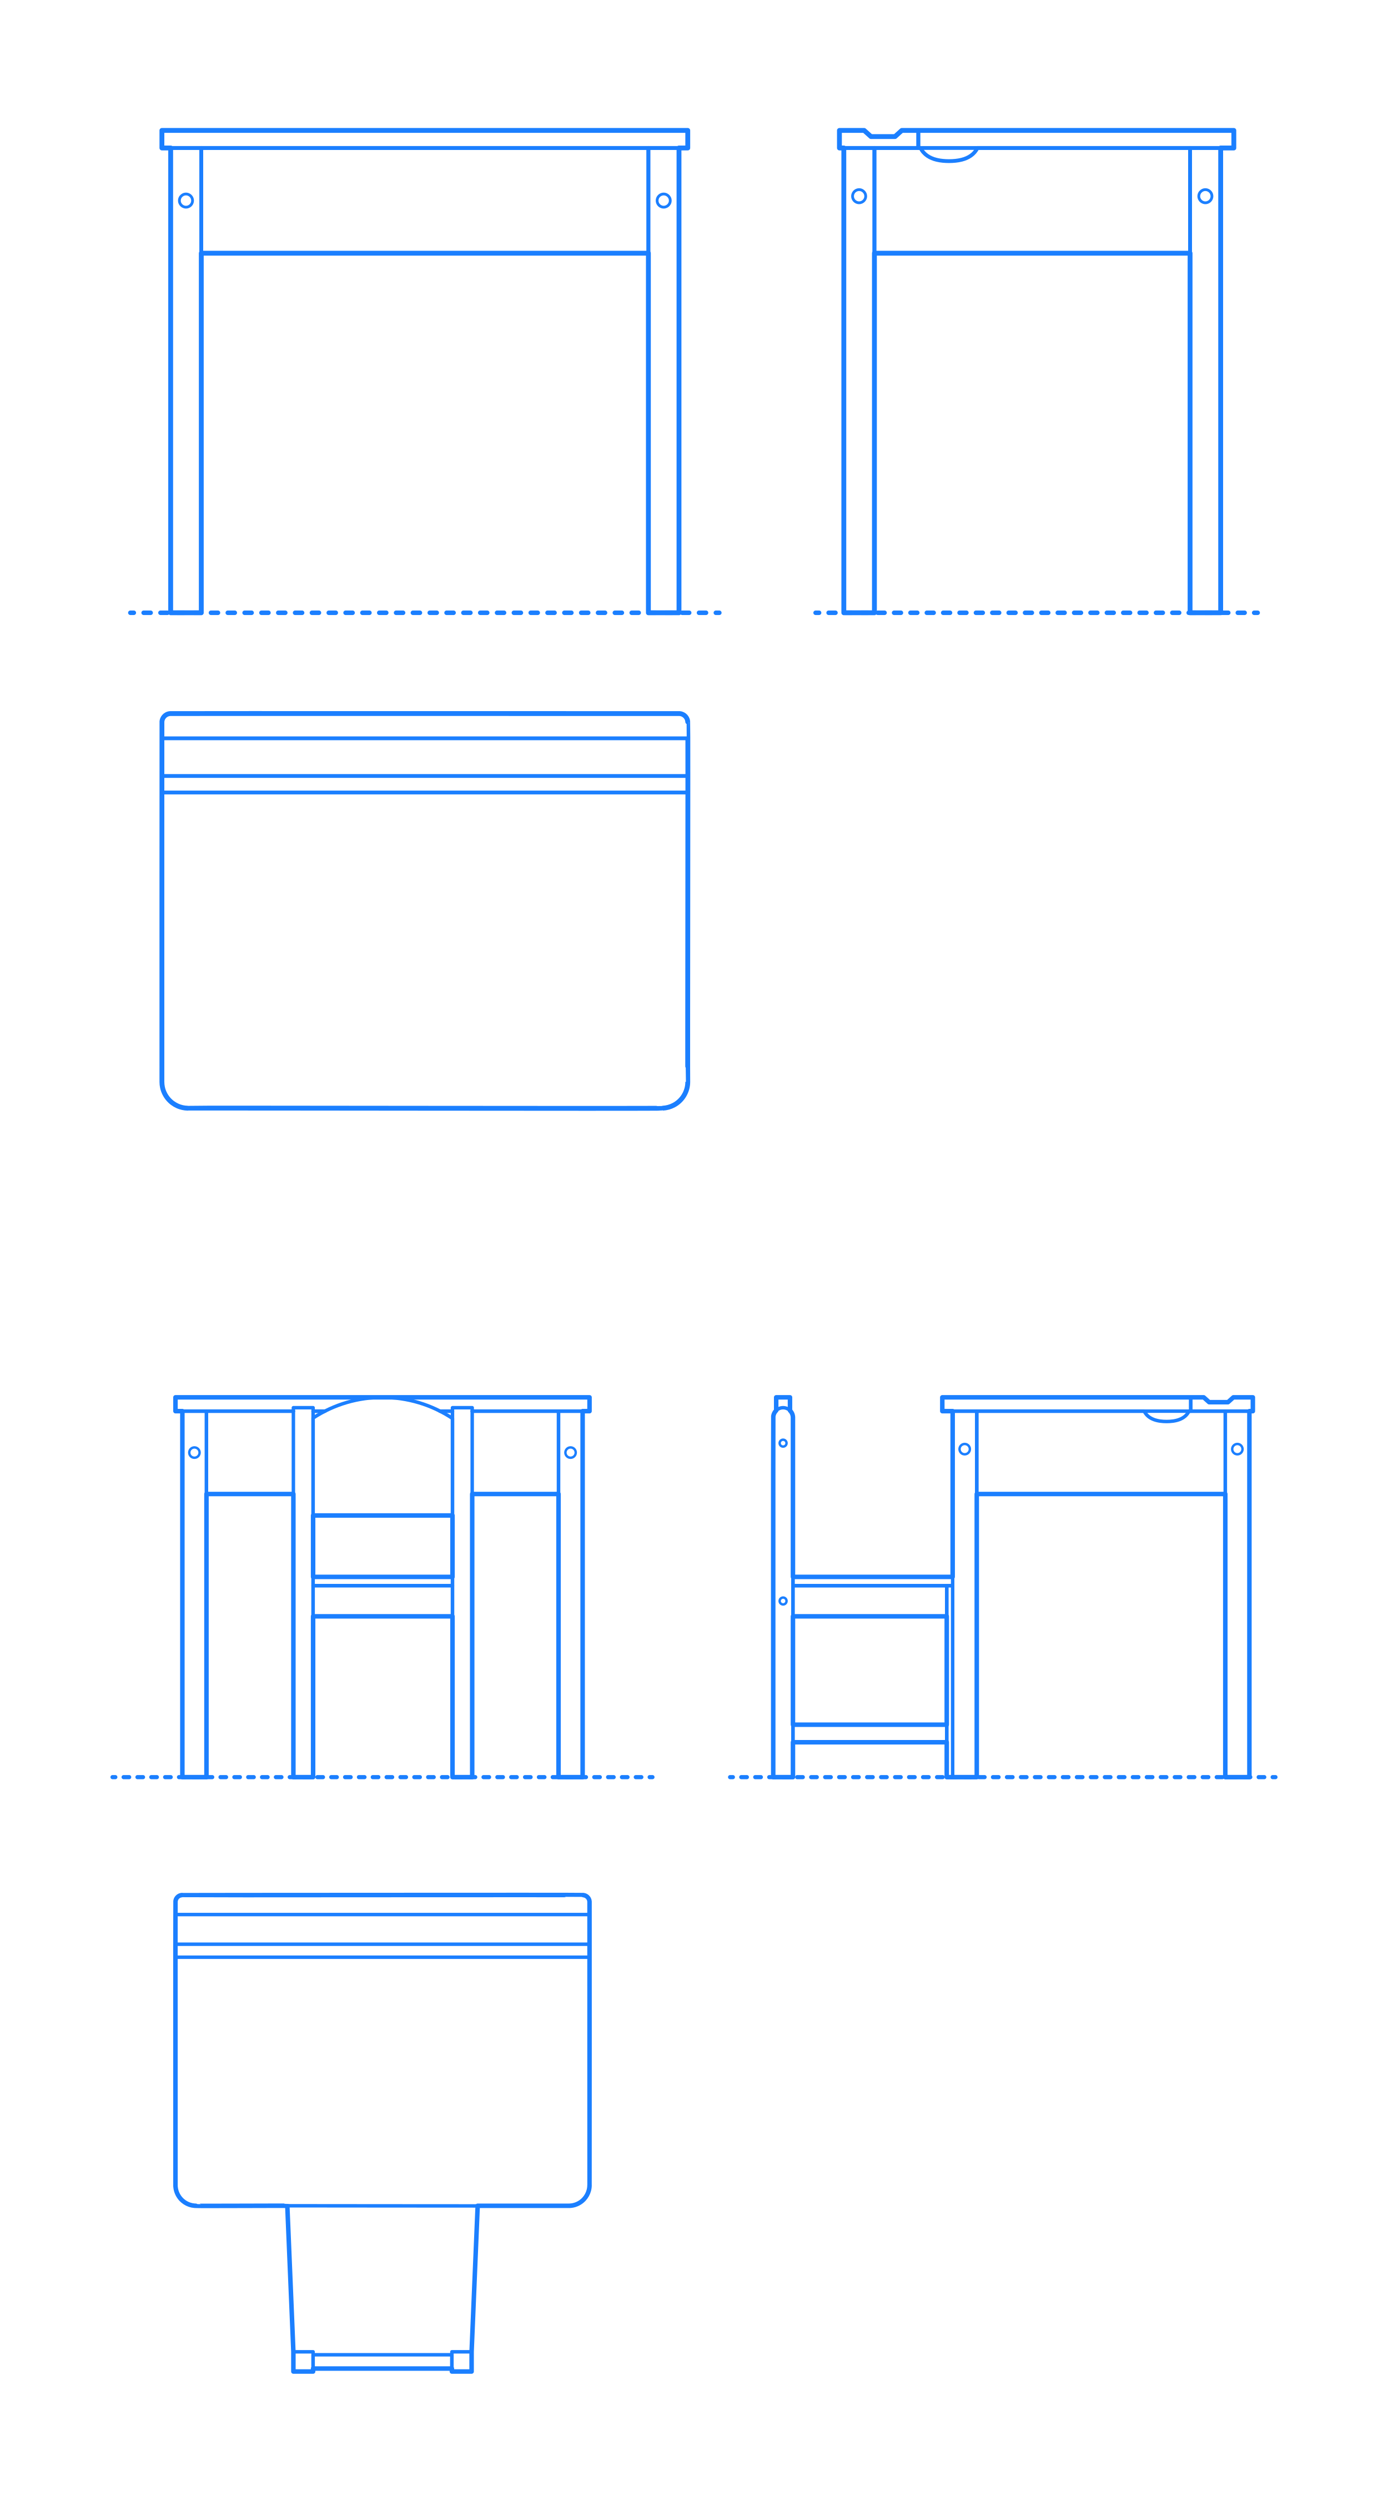 <?xml version="1.0" encoding="UTF-8"?>
<svg xmlns="http://www.w3.org/2000/svg" width="1000" height="1800" version="1.1" viewBox="0 0 1000 1800">
  <!-- Generator: Adobe Illustrator 29.8.2, SVG Export Plug-In . SVG Version: 2.1.1 Build 3)  -->
  <g id="_x32_D_x24_AG-DIAGRAM">
    <g id="POLYLINE">
      <g>
        <line x1="93.909" y1="441.195" x2="96.409" y2="441.195" fill="none" stroke="#1b7fff" stroke-linecap="round" stroke-linejoin="round" stroke-width="3.25"/>
        <line x1="103.483" y1="441.195" x2="512.209" y2="441.195" fill="none" stroke="#1b7fff" stroke-dasharray="5.052 7.073" stroke-linecap="round" stroke-linejoin="round" stroke-width="3.25"/>
        <line x1="515.745" y1="441.195" x2="518.245" y2="441.195" fill="none" stroke="#1b7fff" stroke-linecap="round" stroke-linejoin="round" stroke-width="3.25"/>
      </g>
    </g>
    <g id="POLYLINE1" data-name="POLYLINE">
      <g>
        <line x1="906.091" y1="441.195" x2="903.591" y2="441.195" fill="none" stroke="#1b7fff" stroke-linecap="round" stroke-linejoin="round" stroke-width="3.25"/>
        <line x1="896.712" y1="441.195" x2="593.552" y2="441.195" fill="none" stroke="#1b7fff" stroke-dasharray="4.913 6.879" stroke-linecap="round" stroke-linejoin="round" stroke-width="3.25"/>
        <line x1="590.112" y1="441.195" x2="587.612" y2="441.195" fill="none" stroke="#1b7fff" stroke-linecap="round" stroke-linejoin="round" stroke-width="3.25"/>
      </g>
    </g>
    <g id="POLYLINE2" data-name="POLYLINE">
      <g>
        <line x1="81.085" y1="1279.541" x2="83.085" y2="1279.541" fill="none" stroke="#1b7fff" stroke-linecap="round" stroke-linejoin="round" stroke-width="3"/>
        <line x1="89.069" y1="1279.541" x2="465.072" y2="1279.541" fill="none" stroke="#1b7fff" stroke-dasharray="3.989 5.984" stroke-linecap="round" stroke-linejoin="round" stroke-width="3"/>
        <line x1="468.064" y1="1279.541" x2="470.064" y2="1279.541" fill="none" stroke="#1b7fff" stroke-linecap="round" stroke-linejoin="round" stroke-width="3"/>
      </g>
    </g>
    <g id="POLYLINE3" data-name="POLYLINE">
      <g>
        <line x1="526.01" y1="1279.541" x2="528.01" y2="1279.541" fill="none" stroke="#1b7fff" stroke-linecap="round" stroke-linejoin="round" stroke-width="3"/>
        <line x1="534.055" y1="1279.541" x2="913.892" y2="1279.541" fill="none" stroke="#1b7fff" stroke-dasharray="4.03 6.045" stroke-linecap="round" stroke-linejoin="round" stroke-width="3"/>
        <line x1="916.915" y1="1279.541" x2="918.915" y2="1279.541" fill="none" stroke="#1b7fff" stroke-linecap="round" stroke-linejoin="round" stroke-width="3"/>
      </g>
    </g>
  </g>
  <g id="_x32_D_x24_AG-DETAILS">
    <g id="POLYLINE4" data-name="POLYLINE">
      <path d="M138.725,144.424c.002-1.044-.355-2.086-.999-2.909-.64-.826-1.562-1.428-2.575-1.682-3.008-.758-5.921,1.53-5.898,4.632.03,3.068,2.924,5.3,5.898,4.55,1.013-.254,1.935-.856,2.575-1.682.643-.823,1.001-1.864.999-2.909Z" fill="none" stroke="#1b7fff" stroke-linecap="round" stroke-linejoin="round" stroke-width="2"/>
    </g>
    <g id="POLYLINE5" data-name="POLYLINE">
      <path d="M473.43,144.424c-.002-1.044.355-2.086.999-2.909.64-.826,1.562-1.428,2.575-1.682,3.008-.758,5.921,1.53,5.898,4.632-.03,3.068-2.924,5.3-5.898,4.55-1.013-.254-1.935-.856-2.575-1.682-.643-.823-1.001-1.864-.999-2.909Z" fill="none" stroke="#1b7fff" stroke-linecap="round" stroke-linejoin="round" stroke-width="2"/>
    </g>
    <g id="POLYLINE6" data-name="POLYLINE">
      <path d="M614.228,141.267c-.002-1.044.355-2.086.999-2.909.64-.826,1.562-1.428,2.575-1.682,3.008-.758,5.921,1.53,5.898,4.632-.03,3.068-2.924,5.3-5.898,4.55-1.013-.254-1.935-.856-2.575-1.682-.643-.823-1.001-1.864-.999-2.909Z" fill="none" stroke="#1b7fff" stroke-linecap="round" stroke-linejoin="round" stroke-width="2"/>
    </g>
    <g id="POLYLINE7" data-name="POLYLINE">
      <path d="M873.161,141.267c.002-1.044-.355-2.086-.999-2.909-.64-.826-1.562-1.428-2.575-1.682-3.008-.758-5.921,1.53-5.898,4.632.03,3.068,2.924,5.3,5.898,4.55,1.013-.254,1.935-.856,2.575-1.682.643-.823,1.001-1.864.999-2.909Z" fill="none" stroke="#1b7fff" stroke-linecap="round" stroke-linejoin="round" stroke-width="2"/>
    </g>
    <g id="POLYLINE8" data-name="POLYLINE">
      <path d="M143.8,1045.861c.002-.822-.28-1.642-.786-2.29-.504-.65-1.23-1.124-2.027-1.324-2.341-.592-4.622,1.168-4.644,3.582-.02,2.441,2.277,4.245,4.644,3.647.798-.2,1.524-.674,2.027-1.324.507-.648.788-1.468.786-2.29Z" fill="none" stroke="#1b7fff" stroke-linecap="round" stroke-linejoin="round" stroke-width="1.75"/>
    </g>
    <g id="POLYLINE9" data-name="POLYLINE">
      <path d="M407.349,1045.861c-.002-.822.28-1.642.786-2.29.504-.65,1.23-1.124,2.027-1.324,2.341-.592,4.622,1.168,4.644,3.582.02,2.441-2.277,4.245-4.644,3.647-.798-.2-1.524-.674-2.027-1.324-.507-.648-.788-1.468-.786-2.29Z" fill="none" stroke="#1b7fff" stroke-linecap="round" stroke-linejoin="round" stroke-width="1.75"/>
    </g>
    <g id="POLYLINE10" data-name="POLYLINE">
      <path d="M566.673,1039.061c.001-.548-.186-1.095-.524-1.527-.336-.433-.82-.75-1.352-.883-1.559-.395-3.082.78-3.096,2.388-.014,1.626,1.519,2.831,3.096,2.432.532-.133,1.016-.45,1.352-.883.338-.432.525-.979.524-1.527Z" fill="none" stroke="#1b7fff" stroke-linecap="round" stroke-linejoin="round" stroke-width="1.75"/>
    </g>
    <g id="POLYLINE11" data-name="POLYLINE">
      <path d="M566.673,1152.72c.001-.548-.186-1.095-.524-1.527-.336-.433-.82-.75-1.352-.883-1.559-.395-3.082.78-3.096,2.388-.014,1.626,1.519,2.831,3.096,2.432.532-.133,1.016-.45,1.352-.883.338-.432.525-.979.524-1.527Z" fill="none" stroke="#1b7fff" stroke-linecap="round" stroke-linejoin="round" stroke-width="1.75"/>
    </g>
    <g id="POLYLINE12" data-name="POLYLINE">
      <path d="M691.307,1043.375c-.002-.822.28-1.642.786-2.29.504-.65,1.23-1.124,2.027-1.324,2.341-.592,4.622,1.168,4.644,3.582.02,2.441-2.277,4.245-4.644,3.647-.798-.2-1.524-.674-2.027-1.324-.507-.648-.788-1.468-.786-2.29Z" fill="none" stroke="#1b7fff" stroke-linecap="round" stroke-linejoin="round" stroke-width="1.75"/>
    </g>
    <g id="POLYLINE13" data-name="POLYLINE">
      <path d="M895.194,1043.375c.002-.822-.28-1.642-.786-2.29-.504-.65-1.23-1.124-2.027-1.324-2.341-.592-4.622,1.168-4.644,3.582-.02,2.441,2.277,4.245,4.644,3.647.798-.2,1.524-.674,2.027-1.324.507-.648.788-1.468.786-2.29Z" fill="none" stroke="#1b7fff" stroke-linecap="round" stroke-linejoin="round" stroke-width="1.75"/>
    </g>
  </g>
  <g id="_x32_D_x24_AG-FURNITURE">
    <g id="POLYLINE14" data-name="POLYLINE">
      <rect x="116.649" y="93.909" width="378.857" height="12.629" fill="none" stroke="#1b7fff" stroke-linecap="round" stroke-linejoin="round" stroke-width="2.75"/>
    </g>
    <g id="POLYLINE15" data-name="POLYLINE">
      <rect x="122.963" y="106.538" width="22.053" height="334.657" fill="none" stroke="#1b7fff" stroke-linecap="round" stroke-linejoin="round" stroke-width="2.75"/>
    </g>
    <g id="POLYLINE16" data-name="POLYLINE">
      <rect x="467.139" y="106.538" width="22.053" height="334.657" fill="none" stroke="#1b7fff" stroke-linecap="round" stroke-linejoin="round" stroke-width="2.75"/>
    </g>
    <g id="POLYLINE17" data-name="POLYLINE">
      <rect x="145.016" y="106.538" width="322.123" height="75.771" fill="none" stroke="#1b7fff" stroke-linecap="round" stroke-linejoin="round" stroke-width="2.75"/>
    </g>
    <g id="POLYLINE18" data-name="POLYLINE">
      <rect x="607.937" y="106.538" width="22.053" height="334.657" fill="none" stroke="#1b7fff" stroke-linecap="round" stroke-linejoin="round" stroke-width="2.75"/>
    </g>
    <g id="POLYLINE19" data-name="POLYLINE">
      <polygon points="649.728 93.909 644.816 98.329 627.511 98.329 622.6 93.909 604.78 93.909 604.78 106.538 661.608 106.538 661.608 93.909 649.728 93.909" fill="none" stroke="#1b7fff" stroke-linecap="round" stroke-linejoin="round" stroke-width="2.75"/>
    </g>
    <g id="POLYLINE20" data-name="POLYLINE">
      <rect x="661.608" y="93.909" width="227.314" height="12.629" fill="none" stroke="#1b7fff" stroke-linecap="round" stroke-linejoin="round" stroke-width="2.75"/>
    </g>
    <g id="POLYLINE21" data-name="POLYLINE">
      <path d="M704.215,106.538c-2.277,4.608-6.47,7.221-11.338,8.452-2.985.759-6.095,1.016-9.168,1.02-2.942-.003-5.919-.24-8.785-.925-5.016-1.19-9.378-3.805-11.721-8.546h-33.212v75.771h227.409v-75.771h-153.184Z" fill="none" stroke="#1b7fff" stroke-linecap="round" stroke-linejoin="round" stroke-width="2.75"/>
    </g>
    <g id="POLYLINE22" data-name="POLYLINE">
      <rect x="857.399" y="106.538" width="22.053" height="334.657" fill="none" stroke="#1b7fff" stroke-linecap="round" stroke-linejoin="round" stroke-width="2.75"/>
    </g>
    <g id="POLYLINE23" data-name="POLYLINE">
      <path d="M495.506,778.961c.017,6.989-3.929,13.536-10.14,16.773-2.41,1.266-5.104,2.006-7.823,2.144-.856.443-341.281-.262-342.279.023-.628-.019-1.331-.054-1.957-.136-1.178-.146-2.377-.404-3.508-.769-2.695-.864-5.201-2.348-7.252-4.299-2.77-2.623-4.717-6.106-5.495-9.841-.265-1.274-.407-2.595-.405-3.896.024-.547-.045-258.928.023-259.429.054-.614.197-1.227.426-1.798.537-1.351,1.556-2.505,2.834-3.199.796-.435,1.689-.698,2.595-.76,1.047-.102,366.026.024,367.099,0,.43.032.872.105,1.287.224,1.54.432,2.899,1.475,3.71,2.855.331.562.58,1.178.724,1.815.076.353.134.717.15,1.078.292.154-.192,258.991.008,259.212Z" fill="none" stroke="#1b7fff" stroke-linecap="round" stroke-linejoin="round" stroke-width="2.75"/>
    </g>
    <g id="POLYLINE24" data-name="POLYLINE">
      <line x1="116.649" y1="570.59" x2="495.506" y2="570.59" fill="none" stroke="#1b7fff" stroke-linecap="round" stroke-linejoin="round" stroke-width="2.75"/>
    </g>
    <g id="POLYLINE25" data-name="POLYLINE">
      <line x1="116.649" y1="558.709" x2="495.506" y2="558.709" fill="none" stroke="#1b7fff" stroke-linecap="round" stroke-linejoin="round" stroke-width="2.75"/>
    </g>
    <g id="POLYLINE26" data-name="POLYLINE">
      <line x1="116.649" y1="531.581" x2="495.506" y2="531.581" fill="none" stroke="#1b7fff" stroke-linecap="round" stroke-linejoin="round" stroke-width="2.75"/>
    </g>
    <g id="POLYLINE27" data-name="POLYLINE">
      <rect x="131.388" y="1016.029" width="17.364" height="263.512" fill="none" stroke="#1b7fff" stroke-linecap="round" stroke-linejoin="round" stroke-width="2.5"/>
    </g>
    <g id="POLYLINE28" data-name="POLYLINE">
      <rect x="402.396" y="1016.029" width="17.364" height="263.512" fill="none" stroke="#1b7fff" stroke-linecap="round" stroke-linejoin="round" stroke-width="2.5"/>
    </g>
    <g id="POLYLINE29" data-name="POLYLINE">
      <rect x="225.58" y="1135.355" width="100.423" height="6.314" fill="none" stroke="#1b7fff" stroke-linecap="round" stroke-linejoin="round" stroke-width="2.5"/>
    </g>
    <g id="POLYLINE30" data-name="POLYLINE">
      <rect x="211.372" y="1013.543" width="14.207" height="265.998" fill="none" stroke="#1b7fff" stroke-linecap="round" stroke-linejoin="round" stroke-width="2.5"/>
    </g>
    <g id="POLYLINE31" data-name="POLYLINE">
      <rect x="326.002" y="1013.543" width="14.207" height="265.998" fill="none" stroke="#1b7fff" stroke-linecap="round" stroke-linejoin="round" stroke-width="2.5"/>
    </g>
    <g id="POLYLINE32" data-name="POLYLINE">
      <path d="M225.58,1091.155h100.423v-69.896c-30.357-20.113-69.957-20.222-100.423-.285v70.181Z" fill="none" stroke="#1b7fff" stroke-linecap="round" stroke-linejoin="round" stroke-width="2.5"/>
    </g>
    <g id="POLYLINE33" data-name="POLYLINE">
      <rect x="225.58" y="1141.67" width="100.423" height="22.1" fill="none" stroke="#1b7fff" stroke-linecap="round" stroke-linejoin="round" stroke-width="2.5"/>
    </g>
    <g id="POLYLINE34" data-name="POLYLINE">
      <line x1="326.002" y1="1016.029" x2="317.029" y2="1016.029" fill="none" stroke="#1b7fff" stroke-linecap="round" stroke-linejoin="round" stroke-width="2.5"/>
    </g>
    <g id="POLYLINE35" data-name="POLYLINE">
      <polyline points="340.21 1075.692 402.396 1075.692 402.396 1016.029 340.21 1016.029" fill="none" stroke="#1b7fff" stroke-linecap="round" stroke-linejoin="round" stroke-width="2.5"/>
    </g>
    <g id="POLYLINE36" data-name="POLYLINE">
      <line x1="326.002" y1="1016.029" x2="317.029" y2="1016.029" fill="none" stroke="#1b7fff" stroke-linecap="round" stroke-linejoin="round" stroke-width="2.5"/>
    </g>
    <g id="POLYLINE37" data-name="POLYLINE">
      <line x1="234.12" y1="1016.029" x2="225.58" y2="1016.029" fill="none" stroke="#1b7fff" stroke-linecap="round" stroke-linejoin="round" stroke-width="2.5"/>
    </g>
    <g id="POLYLINE38" data-name="POLYLINE">
      <polyline points="211.372 1016.029 148.753 1016.029 148.753 1075.692 211.372 1075.692" fill="none" stroke="#1b7fff" stroke-linecap="round" stroke-linejoin="round" stroke-width="2.5"/>
    </g>
    <g id="POLYLINE39" data-name="POLYLINE">
      <line x1="234.12" y1="1016.029" x2="225.58" y2="1016.029" fill="none" stroke="#1b7fff" stroke-linecap="round" stroke-linejoin="round" stroke-width="2.5"/>
    </g>
    <g id="POLYLINE40" data-name="POLYLINE">
      <polyline points="211.372 1016.029 126.417 1016.029 126.417 1006.085 424.732 1006.085 424.732 1016.029 340.21 1016.029" fill="none" stroke="#1b7fff" stroke-linecap="round" stroke-linejoin="round" stroke-width="2.5"/>
    </g>
    <g id="POLYLINE41" data-name="POLYLINE">
      <path d="M424.732,1573.264c.015,5.501-3.095,10.661-7.984,13.207-1.898.996-4.019,1.579-6.16,1.689-.672.349-268.729-.207-269.514.018-.495-.015-1.048-.043-1.541-.107-1.014-.125-2.039-.356-3.007-.686-2.11-.717-4.063-1.919-5.651-3.483-2.145-2.103-3.631-4.871-4.192-7.823-.174-.922-.27-1.877-.268-2.815.019-.431-.035-203.883.018-204.277.045-.512.169-1.022.368-1.495.43-1.03,1.218-1.906,2.199-2.439.627-.343,1.33-.55,2.043-.598.824-.08,288.212.019,289.058,0,.339.025.686.083,1.013.177,1.213.34,2.283,1.161,2.921,2.248.261.442.457.928.57,1.429.06.278.105.565.118.849.23.122-.152,203.932.007,204.107Z" fill="none" stroke="#1b7fff" stroke-linecap="round" stroke-linejoin="round" stroke-width="2.5"/>
    </g>
    <g id="POLYLINE42" data-name="POLYLINE">
      <line x1="126.417" y1="1409.191" x2="424.732" y2="1409.191" fill="none" stroke="#1b7fff" stroke-linecap="round" stroke-linejoin="round" stroke-width="2.5"/>
    </g>
    <g id="POLYLINE43" data-name="POLYLINE">
      <line x1="126.417" y1="1399.836" x2="424.732" y2="1399.836" fill="none" stroke="#1b7fff" stroke-linecap="round" stroke-linejoin="round" stroke-width="2.5"/>
    </g>
    <g id="POLYLINE44" data-name="POLYLINE">
      <line x1="126.417" y1="1378.475" x2="424.732" y2="1378.475" fill="none" stroke="#1b7fff" stroke-linecap="round" stroke-linejoin="round" stroke-width="2.5"/>
    </g>
    <g id="POLYLINE45" data-name="POLYLINE">
      <rect x="325.569" y="1693.299" width="14.207" height="14.207" fill="none" stroke="#1b7fff" stroke-linecap="round" stroke-linejoin="round" stroke-width="2.5"/>
    </g>
    <g id="POLYLINE46" data-name="POLYLINE">
      <rect x="211.372" y="1693.299" width="14.207" height="14.207" fill="none" stroke="#1b7fff" stroke-linecap="round" stroke-linejoin="round" stroke-width="2.5"/>
    </g>
    <g id="POLYLINE47" data-name="POLYLINE">
      <rect x="225.58" y="1695.431" width="99.99" height="9.944" fill="none" stroke="#1b7fff" stroke-linecap="round" stroke-linejoin="round" stroke-width="2.5"/>
    </g>
    <g id="POLYLINE48" data-name="POLYLINE">
      <line x1="211.372" y1="1693.299" x2="207.001" y2="1588.18" fill="none" stroke="#1b7fff" stroke-linecap="round" stroke-linejoin="round" stroke-width="2.5"/>
    </g>
    <g id="POLYLINE49" data-name="POLYLINE">
      <line x1="344.148" y1="1588.18" x2="339.777" y2="1693.299" fill="none" stroke="#1b7fff" stroke-linecap="round" stroke-linejoin="round" stroke-width="2.5"/>
    </g>
    <g id="POLYLINE50" data-name="POLYLINE">
      <polyline points="686.354 1279.541 682.09 1279.541 682.09 1141.67 686.354 1141.67" fill="none" stroke="#1b7fff" stroke-linecap="round" stroke-linejoin="round" stroke-width="2.5"/>
    </g>
    <g id="POLYLINE51" data-name="POLYLINE">
      <polyline points="686.354 1141.67 571.291 1141.67 571.291 1135.355 686.354 1135.355" fill="none" stroke="#1b7fff" stroke-linecap="round" stroke-linejoin="round" stroke-width="2.5"/>
    </g>
    <g id="POLYLINE52" data-name="POLYLINE">
      <polyline points="559.215 1015.573 559.215 1006.085 569.159 1006.085 569.159 1015.573" fill="none" stroke="#1b7fff" stroke-linecap="round" stroke-linejoin="round" stroke-width="2.5"/>
    </g>
    <g id="POLYLINE53" data-name="POLYLINE">
      <path d="M571.291,1020.647c.002-1.349-.393-2.697-1.122-3.831-.704-1.102-1.721-2.003-2.9-2.569-1.214-.587-2.6-.816-3.938-.652-1.298.156-2.552.681-3.573,1.498-.927.738-1.665,1.714-2.122,2.807-.268.639-.443,1.323-.514,2.012-.154.771.031,258.823-.038,259.629h14.207s0-258.895,0-258.895Z" fill="none" stroke="#1b7fff" stroke-linecap="round" stroke-linejoin="round" stroke-width="2.5"/>
    </g>
    <g id="POLYLINE54" data-name="POLYLINE">
      <rect x="571.291" y="1241.794" width="110.799" height="12.629" fill="none" stroke="#1b7fff" stroke-linecap="round" stroke-linejoin="round" stroke-width="2.5"/>
    </g>
    <g id="POLYLINE55" data-name="POLYLINE">
      <rect x="571.291" y="1141.67" width="110.799" height="22.1" fill="none" stroke="#1b7fff" stroke-linecap="round" stroke-linejoin="round" stroke-width="2.5"/>
    </g>
    <g id="POLYLINE56" data-name="POLYLINE">
      <rect x="678.896" y="1006.085" width="178.99" height="9.944" fill="none" stroke="#1b7fff" stroke-linecap="round" stroke-linejoin="round" stroke-width="2.5"/>
    </g>
    <g id="POLYLINE57" data-name="POLYLINE">
      <path d="M824.337,1016.029c2.992,6.055,9.962,7.467,16.147,7.458,6.187.009,13.154-1.403,16.147-7.458h26.152v59.663h-179.064v-59.663h120.618Z" fill="none" stroke="#1b7fff" stroke-linecap="round" stroke-linejoin="round" stroke-width="2.5"/>
    </g>
    <g id="POLYLINE58" data-name="POLYLINE">
      <rect x="686.354" y="1016.029" width="17.364" height="263.512" fill="none" stroke="#1b7fff" stroke-linecap="round" stroke-linejoin="round" stroke-width="2.5"/>
    </g>
    <g id="POLYLINE59" data-name="POLYLINE">
      <polygon points="867.24 1006.085 871.108 1009.565 884.734 1009.565 888.601 1006.085 902.633 1006.085 902.633 1016.029 857.885 1016.029 857.885 1006.085 867.24 1006.085" fill="none" stroke="#1b7fff" stroke-linecap="round" stroke-linejoin="round" stroke-width="2.5"/>
    </g>
    <g id="POLYLINE60" data-name="POLYLINE">
      <rect x="882.782" y="1016.029" width="17.364" height="263.512" fill="none" stroke="#1b7fff" stroke-linecap="round" stroke-linejoin="round" stroke-width="2.5"/>
    </g>
  </g>
  <g id="_x32_D_x24_AG-OUTLINE">
    <g id="POLYLINE61" data-name="POLYLINE">
      <rect x="571.291" y="1163.77" width="110.799" height="78.024" fill="none" stroke="#1b7fff" stroke-linecap="round" stroke-linejoin="round" stroke-width="3.25"/>
    </g>
    <g id="POLYLINE62" data-name="POLYLINE">
      <path d="M569.159,1015.573v-9.488h-9.944v9.488c-.79.773-1.396,1.735-1.752,2.781-.158.462-.269.95-.328,1.435-.149,1.01-.002,258.729-.052,259.753h14.207s0-25.119,0-25.119h110.799v25.119h21.628v-203.849h179.064v203.849h17.364v-263.512h2.486v-9.944h-14.031l-3.867,3.48h-13.626l-3.867-3.48h-188.345v9.944h7.458v119.326h-115.063c0-.044.002-114.775-.001-114.831-.004-.24-.022-.498-.051-.736-.059-.485-.171-.972-.328-1.435-.356-1.046-.962-2.009-1.752-2.781Z" fill="none" stroke="#1b7fff" stroke-linecap="round" stroke-linejoin="round" stroke-width="3.25"/>
    </g>
    <g id="POLYLINE63" data-name="POLYLINE">
      <rect x="225.58" y="1091.155" width="100.423" height="44.2" fill="none" stroke="#1b7fff" stroke-linecap="round" stroke-linejoin="round" stroke-width="3.25"/>
    </g>
    <g id="POLYLINE64" data-name="POLYLINE">
      <polygon points="419.76 1016.029 424.732 1016.029 424.732 1006.085 126.417 1006.085 126.417 1016.029 131.388 1016.029 131.388 1279.541 148.753 1279.541 148.753 1075.692 211.372 1075.692 211.372 1279.541 225.58 1279.541 225.58 1163.77 326.002 1163.77 326.002 1279.541 340.21 1279.541 340.21 1075.692 402.396 1075.692 402.396 1279.541 419.76 1279.541 419.76 1016.029" fill="none" stroke="#1b7fff" stroke-linecap="round" stroke-linejoin="round" stroke-width="3.25"/>
    </g>
    <g id="POLYLINE65" data-name="POLYLINE">
      <path d="M424.732,1573.264c.044-.224-.024-203.894-.007-204.106-.02-.34-.07-.687-.159-1.016-.154-.579-.414-1.134-.764-1.622-.815-1.145-2.129-1.912-3.528-2.051-.281-.244-288.648.117-289.057-.024-.282.012-.575.044-.851.104-.952.199-1.843.686-2.523,1.38-.561.571-.983,1.28-1.213,2.047-.089.3-.155.613-.186.924-.148.776.048,203.787-.025,204.621,0,0,.007.257.007.257,0,0,.011.257.011.257,0,0,.016.257.016.257,0,0,.02.257.02.257.321,3.853,2.216,7.545,5.163,10.048,1.889,1.618,4.194,2.754,6.629,3.263.58.115,1.192.216,1.782.263.321.034.706.043,1.028.053.109.223,65.761-.156,65.926.002l4.371,105.119v14.207h14.207v-2.132h99.99v2.132h14.207v-14.207l4.371-105.119h65.669c.231-.001.542-.007.772-.02.413-.022.872-.065,1.281-.122.756-.105,1.53-.275,2.261-.496,1.31-.396,2.578-.98,3.73-1.718,4.255-2.705,6.889-7.519,6.871-12.561Z" fill="none" stroke="#1b7fff" stroke-linecap="round" stroke-linejoin="round" stroke-width="3.25"/>
    </g>
    <g id="POLYLINE66" data-name="POLYLINE">
      <polygon points="116.649 93.909 495.506 93.909 495.506 106.538 489.192 106.538 489.192 441.195 467.139 441.195 467.139 182.309 145.016 182.309 145.016 441.195 122.963 441.195 122.963 106.538 116.649 106.538 116.649 93.909" fill="none" stroke="#1b7fff" stroke-linecap="round" stroke-linejoin="round" stroke-width="3.5"/>
    </g>
    <g id="POLYLINE67" data-name="POLYLINE">
      <polygon points="661.608 93.909 888.923 93.909 888.923 106.538 879.451 106.538 879.451 441.195 857.399 441.195 857.399 182.309 629.99 182.309 629.99 441.195 607.937 441.195 607.937 106.538 604.78 106.538 604.78 93.909 622.6 93.909 627.511 98.329 644.816 98.329 649.728 93.909 661.608 93.909" fill="none" stroke="#1b7fff" stroke-linecap="round" stroke-linejoin="round" stroke-width="3.5"/>
    </g>
    <g id="POLYLINE68" data-name="POLYLINE">
      <path d="M495.506,778.961c.017,6.989-3.929,13.536-10.14,16.773-2.41,1.266-5.104,2.006-7.823,2.144-.856.443-341.281-.262-342.279.023-.628-.019-1.331-.054-1.957-.136-1.178-.146-2.377-.404-3.508-.769-2.695-.864-5.201-2.348-7.252-4.299-2.77-2.623-4.717-6.106-5.495-9.841-.265-1.274-.407-2.595-.405-3.896.024-.547-.045-258.928.023-259.429.054-.614.197-1.227.426-1.798.537-1.351,1.556-2.505,2.834-3.199.796-.435,1.689-.698,2.595-.76,1.047-.102,366.026.024,367.099,0,.43.032.872.105,1.287.224,1.54.432,2.899,1.475,3.71,2.855.331.562.58,1.178.724,1.815.076.353.134.717.15,1.078.292.154-.192,258.991.008,259.212Z" fill="none" stroke="#1b7fff" stroke-linecap="round" stroke-linejoin="round" stroke-width="3.5"/>
    </g>
  </g>
</svg>